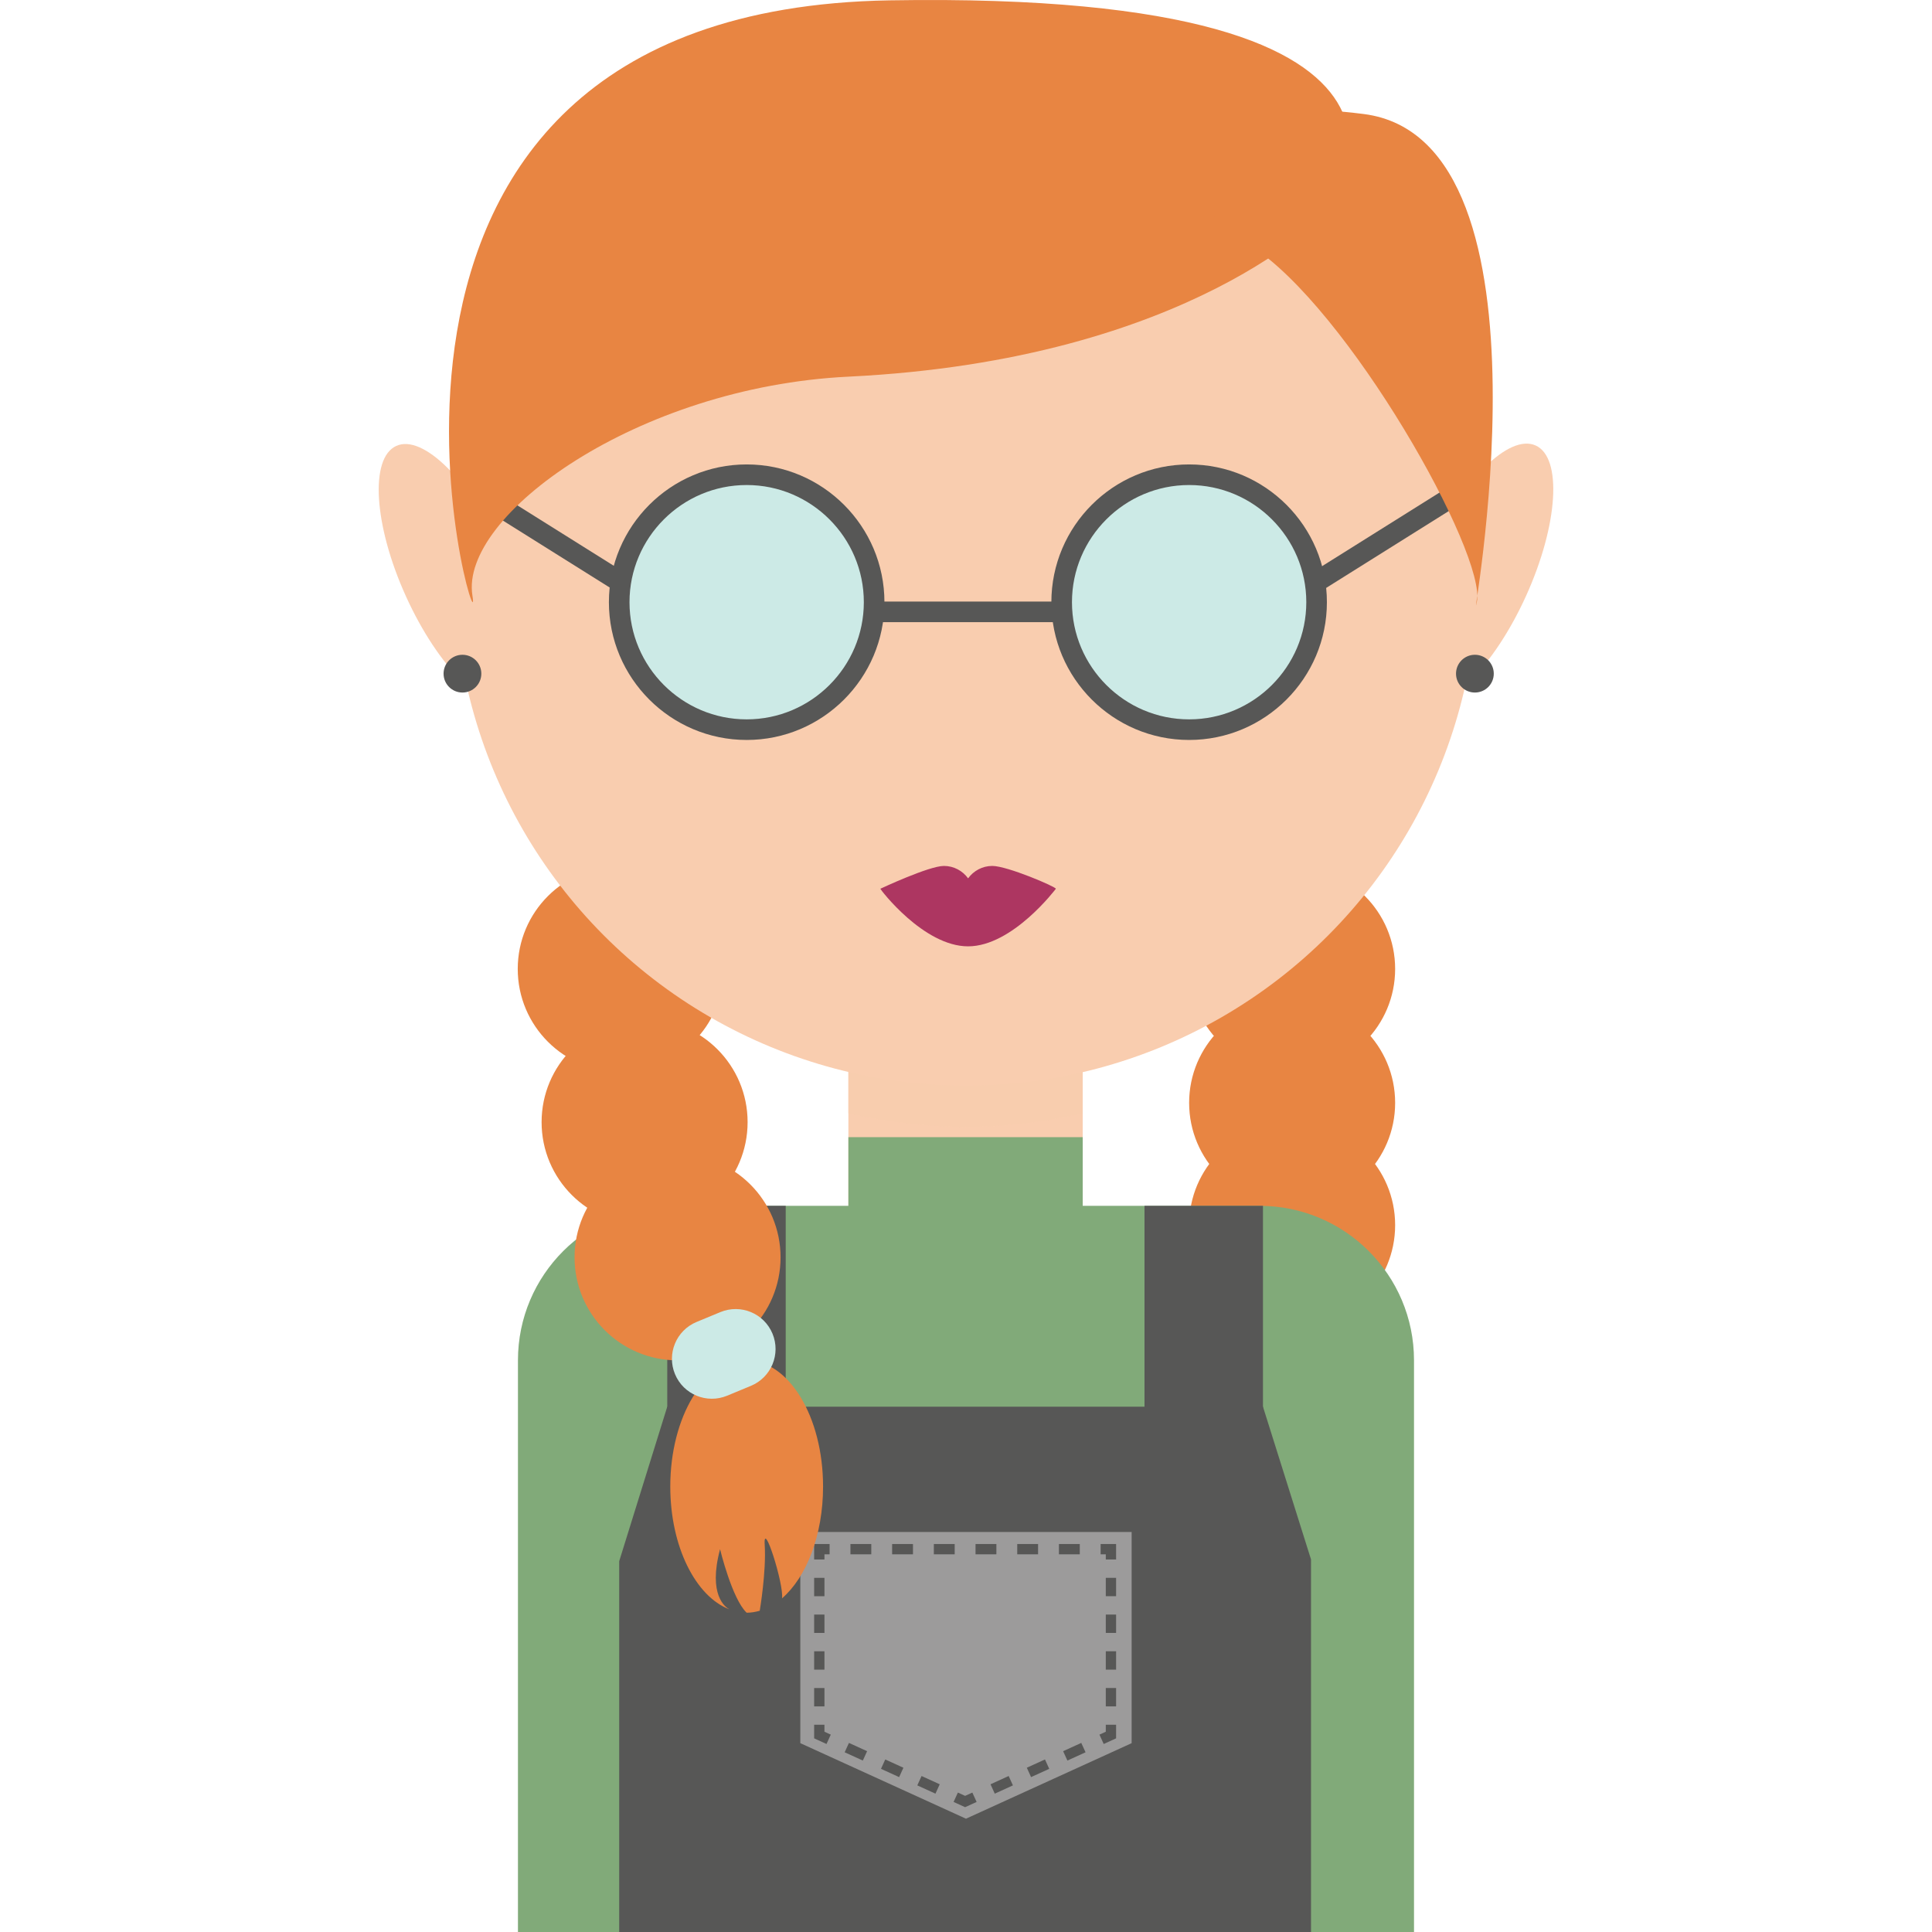 <?xml version="1.0" encoding="iso-8859-1"?>
<!-- Uploaded to: SVG Repo, www.svgrepo.com, Generator: SVG Repo Mixer Tools -->
<svg version="1.1" id="Capa_1" xmlns="http://www.w3.org/2000/svg" xmlns:xlink="http://www.w3.org/1999/xlink" 
	 viewBox="0 0 187.568 187.568" xml:space="preserve">
<g>
	<g>
		<circle style="fill:#E88542;" cx="125.447" cy="94.069" r="10"/>
		<circle style="fill:#E88542;" cx="125.447" cy="107.068" r="10"/>
		<circle style="fill:#E88542;" cx="125.447" cy="118.943" r="10"/>
		<circle style="fill:#E88542;" cx="60.265" cy="94.069" r="10"/>
		<circle style="fill:#E88542;" cx="62.581" cy="108.943" r="10"/>
		<path style="fill:#F9CDAF;" d="M105.115,117.193c0,6.282-5.093,11.375-11.375,11.375l0,0c-6.282,0-11.375-5.093-11.375-11.375
			v-16.5c0-6.282,5.093-11.375,11.375-11.375l0,0c6.282,0,11.375,5.093,11.375,11.375V117.193z"/>
		<path style="opacity:0.7;fill:#F9CDAF;enable-background:new    ;" d="M93.74,90.318c-6.282,0-11.375,5.093-11.375,11.375v6.375
			c3.668,0.863,7.486,1.334,11.417,1.334c3.901,0,7.691-0.464,11.333-1.314v-6.394C105.115,95.411,100.022,90.318,93.74,90.318z"/>
		<circle style="fill:#F9CDAF;" cx="93.782" cy="55.735" r="49.667"/>
		
			<ellipse transform="matrix(-0.412 -0.911 0.911 -0.412 11.51 118.893)" style="fill:#F9CDAF;" cx="44.117" cy="55.733" rx="13.667" ry="5.167"/>
		
			<ellipse transform="matrix(-0.412 0.911 -0.911 -0.412 253.331 -52.022)" style="fill:#F9CDAF;" cx="143.451" cy="55.729" rx="13.667" ry="5.167"/>
		
			<rect x="43.514" y="50.722" transform="matrix(0.847 0.531 -0.531 0.847 35.488 -20.026)" style="fill:#575756;" width="18.135" height="1.999"/>
		
			<rect x="134.506" y="42.653" transform="matrix(0.531 0.847 -0.847 0.531 107.334 -90.558)" style="fill:#575756;" width="2" height="18.136"/>
		<path style="fill:#E88542;" d="M128.857,20.571c0,0-13.071,14.367-46.492,15.997c-20.5,1-37.75,13.5-36.5,21.25
			s-18.75-56.784,40.5-57.784S128.857,20.571,128.857,20.571z"/>
		<path style="fill:#E88542;" d="M121.366,23.822c9.499,5.996,23.016,30.038,22.007,34.642s8.784-44.896-10.987-47.396
			S111.868,17.826,121.366,23.822z"/>
		<g>
			<circle style="fill:#CCEAE6;" cx="72.49" cy="58.464" r="12.375"/>
			<path style="fill:#575756;" d="M72.49,71.839c-7.375,0-13.375-6-13.375-13.375s6-13.375,13.375-13.375s13.375,6,13.375,13.375
				S79.865,71.839,72.49,71.839z M72.49,47.089c-6.272,0-11.375,5.103-11.375,11.375s5.103,11.375,11.375,11.375
				s11.375-5.103,11.375-11.375S78.762,47.089,72.49,47.089z"/>
		</g>
		<g>
			<circle style="fill:#CCEAE6;" cx="115.447" cy="58.464" r="12.375"/>
			<path style="fill:#575756;" d="M115.447,71.839c-7.375,0-13.375-6-13.375-13.375s6-13.375,13.375-13.375s13.375,6,13.375,13.375
				S122.822,71.839,115.447,71.839z M115.447,47.089c-6.272,0-11.375,5.103-11.375,11.375s5.103,11.375,11.375,11.375
				s11.375-5.103,11.375-11.375S121.719,47.089,115.447,47.089z"/>
		</g>
		<rect x="84.865" y="58.402" style="fill:#575756;" width="18.247" height="2"/>
		<path style="fill:#81AA79;" d="M137.279,187.568v-55.5c0-8.284-6.715-15-15-15H65.285c-8.284,0-15,6.716-15,15v55.5H137.279z"/>
		<rect x="64.781" y="117.069" style="fill:#575756;" width="11.5" height="21"/>
		<circle style="fill:#E88542;" cx="65.781" cy="122.07" r="10"/>
		<rect x="82.365" y="110.402" style="fill:#81AA79;" width="22.75" height="11"/>
		<rect x="111.115" y="117.068" style="fill:#575756;" width="11.5" height="21"/>
		<polyline style="fill:#575756;" points="64.781,136.568 122.615,136.568 127.281,151.401 127.281,187.568 60.115,187.568 
			60.115,151.568 		"/>
		<polygon style="fill:#9C9B9B;" points="77.699,148.735 77.699,169.235 93.782,176.568 109.865,169.235 109.865,148.735 		"/>
		<g>
			<g>
				<polygon style="fill:#575756;" points="80.041,151.401 79.041,151.401 79.041,149.901 80.541,149.901 80.541,150.901 
					80.041,150.901 				"/>
				<path style="fill:#575756;" d="M80.041,165.664h-1v-1.782h1V165.664z M80.041,162.098h-1v-1.783h1V162.098z M80.041,158.533h-1
					v-1.783h1V158.533z M80.041,154.968h-1v-1.783h1V154.968z"/>
				<polygon style="fill:#575756;" points="80.242,169.316 79.041,168.767 79.041,167.446 80.041,167.446 80.041,168.125 
					80.657,168.406 				"/>
				<path style="fill:#575756;" d="M90.819,174.137l-1.763-0.803l0.414-0.91l1.763,0.803L90.819,174.137z M87.293,172.531
					l-1.763-0.804l0.415-0.91l1.763,0.804L87.293,172.531z M83.768,170.924l-1.763-0.804l0.415-0.91l1.763,0.804L83.768,170.924z"/>
				<polygon style="fill:#575756;" points="93.698,175.451 92.58,174.941 92.995,174.031 93.698,174.351 94.4,174.031 
					94.815,174.941 				"/>
				<path style="fill:#575756;" d="M96.577,174.137l-0.414-0.91l1.763-0.804l0.414,0.91L96.577,174.137z M100.102,172.53
					l-0.414-0.91l1.763-0.803l0.414,0.91L100.102,172.53z M103.629,170.924l-0.416-0.91l1.762-0.804l0.416,0.91L103.629,170.924z"/>
				<polygon style="fill:#575756;" points="107.153,169.316 106.739,168.406 107.356,168.125 107.356,167.446 108.356,167.446 
					108.356,168.767 				"/>
				<path style="fill:#575756;" d="M108.356,165.663h-1v-1.783h1V165.663z M108.356,162.097h-1v-1.783h1V162.097z M108.356,158.532
					h-1v-1.783h1V158.532z M108.356,154.966h-1v-1.782h1V154.966z"/>
				<polygon style="fill:#575756;" points="108.356,151.401 107.356,151.401 107.356,150.901 106.856,150.901 106.856,149.901 
					108.356,149.901 				"/>
				<path style="fill:#575756;" d="M104.831,150.901h-2.024v-1h2.024V150.901z M100.782,150.901h-2.023v-1h2.023V150.901z
					 M96.734,150.901H94.71v-1h2.024V150.901z M92.686,150.901h-2.024v-1h2.024V150.901z M88.637,150.901h-2.024v-1h2.024V150.901z
					 M84.589,150.901h-2.024v-1h2.024V150.901z"/>
			</g>
		</g>
		<path style="fill:#E88542;" d="M72.49,132.07c-4.096,0-7.416,5.485-7.416,12.251c0,5.811,2.452,10.665,5.738,11.923
			c-0.386-0.203-2.093-1.381-0.905-5.84c0,0,1.166,4.834,2.583,6.167c0.433,0,0.855-0.074,1.269-0.191
			c0.008-0.047,0.647-3.825,0.482-6.393c-0.167-2.582,1.866,3.785,1.684,5.186c2.366-2.047,3.982-6.135,3.982-10.852
			C79.907,137.555,76.586,132.07,72.49,132.07z"/>
		<path style="fill:#CCEAE6;" d="M75,129.482c0.819,1.977-0.12,4.244-2.097,5.063l-2.31,0.957c-1.977,0.818-4.244-0.12-5.063-2.097
			l0,0c-0.819-1.977,0.12-4.244,2.097-5.063l2.31-0.957C71.914,126.566,74.181,127.505,75,129.482L75,129.482z"/>
		<circle style="fill:#575756;" cx="143.19" cy="65.402" r="1.833"/>
		<circle style="fill:#575756;" cx="44.897" cy="65.402" r="1.833"/>
	</g>
	<path style="fill:#AD3661;" d="M96.338,84.069c-0.968,0-1.82,0.478-2.35,1.205c-0.528-0.727-1.38-1.205-2.348-1.205
		c-1.457,0-6.172,2.216-6.172,2.216c0,0.07,4.193,5.591,8.52,5.591c4.328,0,8.52-5.591,8.52-5.591
		C102.509,86.092,97.794,84.069,96.338,84.069z"/>
</g>
</svg>
